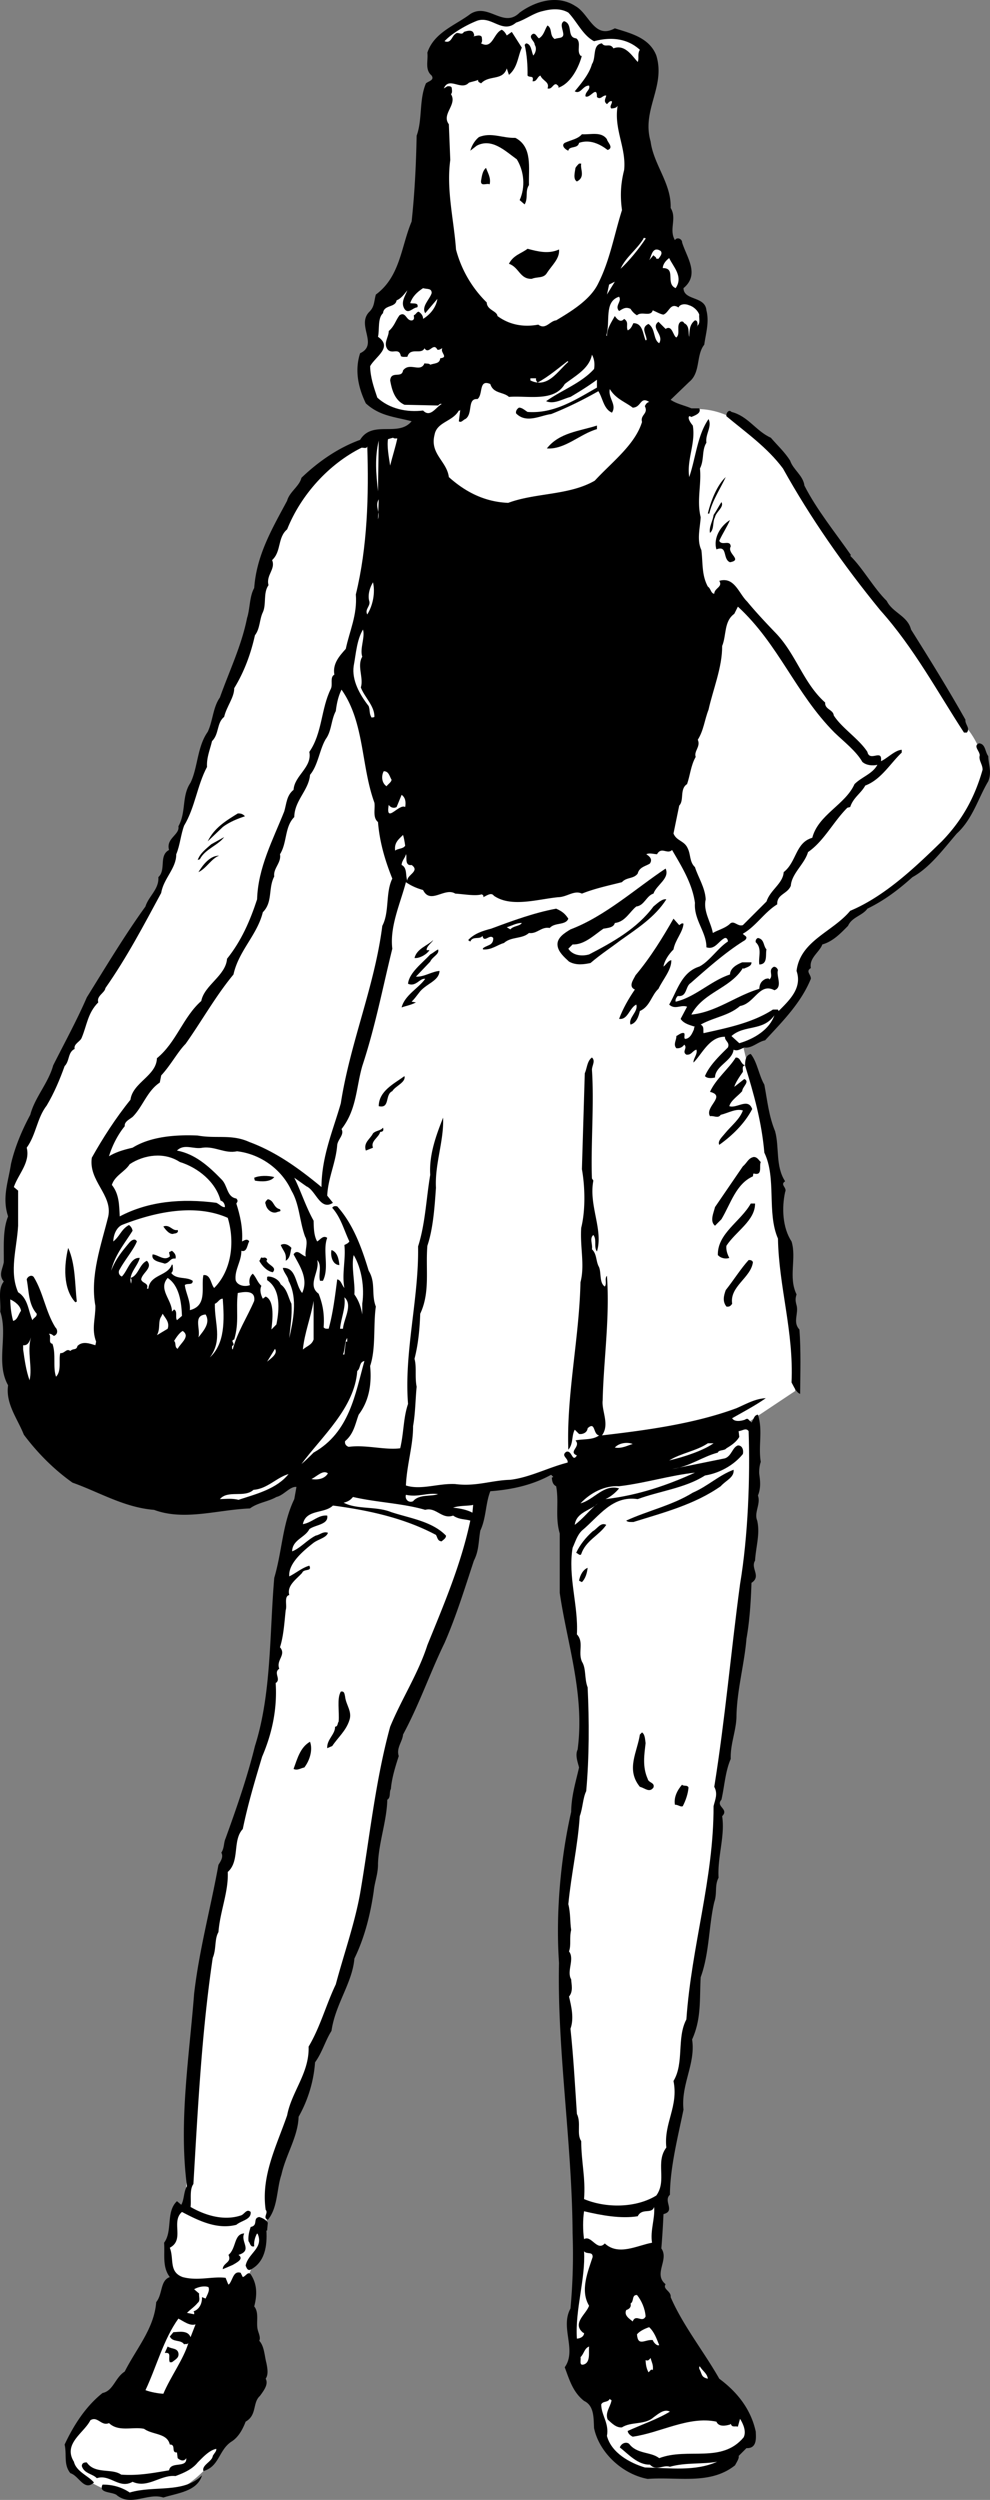 <svg xmlns="http://www.w3.org/2000/svg" width="138.371" height="349.291"><rect width="100%" height="100%" fill="#808080" stroke="none"/><path fill="#fff" d="M13.133 336.857s-5.024 4.977-3.301 7.5c1.777 2.477 5.5 3.7 5.5 3.7s6.027 1.027 8.5.3c2.527-.773 5-3.5 5-3.5l4-5.5.5-18-20.2 15.5m10.2-20.301 1.5 2.801 9.5-.3 1.8-4.7 1.5-5.5 5.7-20.3 1.5-5.2s4.527-10.023 5.5-15.8c1.027-5.723 4.3-23.5 4.3-23.5l4.7-10.7s3.277-8.273 5-14.3c1.777-5.973 3-11 3-11l3.8-.7 9.2-2.3 24.5-6.5 6.3-4.2-.8-15-3-18.8-3.5-14.5-8.7-33.7-41.8 3.2-18 49 6.8 43.5s-3.273 11.527-3.5 16.8c-.273 5.227-.523 12.977-2 18.2-1.523 5.277-6.273 19.527-7 23.8-.773 4.227-3.023 18.977-3 25.5-.023 6.477-.8 15.7-.8 15.7l-1.7 1.5-.3 3-.5 4"/><path fill="#fff" d="M95.633 57.357s3.476-1.023 7.5 1.5c3.976 2.477 7.199 7.2 7.199 7.2l5.8 9 8 10.8 4.2 5.2 6.5 10.3s3.027 3.227 2.5 6.7c-.473 3.527-4.723 10.527-11 15-6.223 4.527-12.7 9-12.7 9l-1.3 3.5-1.2 3.8-2.8 3.2-12.5 5.5-13.7-16.7 13.5-74"/><path d="M.531 179.056c-.773-.921-.172-1.722 0-2.699.028-2.125-.172-4.523.602-6.398-.875-2.625.023-4.824.398-7.301.528-2.324 1.528-4.727 2.703-6.898.625-2.426 2.524-4.426 3.2-6.903 1.625-3.222 3.324-6.324 4.699-9.5 2.625-4.222 5.324-8.722 8.199-12.699.426-1.426 1.926-2.426 1.8-4.102 1.126-1.023.024-3.023 1.5-3.796-.476-1.625 1.524-2.125 1.302-3.301 1.125-2.028.425-4.227 1.699-6.102 1.023-2.125.926-5.023 2.398-7.097.727-1.528.727-3.426 1.703-4.801 1.325-3.727 3.024-7.227 3.797-11.102.426-1.324.328-3.023 1-4.199.328-4.625 2.528-8.324 4.602-12.2.324-1.226 1.726-2.027 2-3.198 2.426-2.329 5.226-4.227 8.199-5.301 1.727-2.824 5.324-.324 7.2-2.602-2.376-.625-4.473-.722-6.4-2.5-1.073-2.222-1.573-4.625-.8-7 2.625-1.222-.574-3.926 1.3-5.8.727-.723.626-1.422.9-2.399 3.425-2.523 3.527-6.727 5-10.2.425-3.925.624-7.925.702-12 .825-2.226.325-5.027 1.297-7.3.328-.324 1.227-.426.801-1.102-.973-.824-.473-2.023-.598-3.199.922-2.824 3.922-3.824 6-5.398 2.524-1.625 4.625 2.074 6.899-.2 2.226-1.624 5.324-2.527 7.8-.902 1.926 1.074 2.626 4.676 5.5 3.102 2.126.676 4.825 1.273 5.801 3.8 1.325 4.376-2.078 7.575-.8 12 .425 3.274 2.925 5.876 2.8 9.297.922 1.477-.277 2.977.598 4.5.324-.523 1.027-.125 1 .301.625 2.074 2.527 4.477.2 6.403.027 1.773 3.027 1.074 3.202 3.097.422 1.676-.078 3.176-.3 4.801-1.176 1.477-.477 3.875-2.102 5.2l-2.598 2.5c.825.573 1.922.777 2.899 1.198h1.101c.325.676-.578.977-1.101 1.204-.074-.028-.176-.125-.301-.102-.273.273.227.977.5 1.3.426 2.473-.875 4.774-.5 7.2.926-2.727 1.125-5.824 2.7-8.102.527 1.079-.473 2.079-.298 3.301-.675 1.074-.277 2.375-.902 3.602.227 2.273-.473 4.472.102 6.8-.075 1.473-.575 3.172.097 4.598.227 1.875.028 3.477.903 5.102.425.273.425.972.898 1 .027-.824 1.227-.926.7-1.801 2.124-.625 2.726 1.773 3.902 2.898 1.125 1.375 2.625 2.977 3.898 4.301 2.926 2.977 3.926 7.074 7 9.801-.074.977 1.125.977 1.2 1.8 1.124 1.774 3.527 3.274 4.702 5.098.325 1.477 2.125-.523 1.899 1.301.926-.426 1.926-1.523 2.898-1.597v.398c-1.574 1.477-2.875 3.773-5.097 4.602-.575 1.074-1.676 1.671-2.102 3l-.398.097c-1.977 1.977-3.278 4.676-5.5 6.2-.477 1.675-2.278 2.976-2.403 4.703-.472 1.171-1.972 1.171-1.898 2.597-1.774 1.074-2.977 3.074-4.801 4.102.125.273.824.375.3.898-2.573 1.574-5.073 3.778-7.6 6-.774.477-.473 1.977-1.798 1.801-.175.176-.375.477-.3.8 2.722-.624 4.925-2.925 7.597-3.8.028-.926 1.028-1.426 1.703-1.7h1.297c.028.575-.672.677-1.097.9l-.102-.098c-1.773 2.875-5.574 3.375-7.2 6.5 3.427-.329 6.227-2.625 9.5-3.602.024-.727.325-1.125.9-1.398.226-.028.425-.125.5.097.624-.523-.173-1.222.5-1.699.226-.227.624.074.702.398-.277.778.723 2.375-.5 2.801-2.078-1.125-2.777 1.875-4.8 2.2-1.575 1.374-3.676 1.578-5.5 2.601.523.273.324.773.398 1.2 3.227-.723 6.824-1.427 9.7-3.302h.702c.024.079.098.204.098.204 1.527-1.528 3.324-3.227 2.5-5.602.527-4.227 5.027-5.426 7.5-8.398 4.824-2.028 9.027-6.028 12.8-9.704 2.927-3.023 4.626-6.222 5.7-10 .027-.722-.574-1.324-.398-2 .023-.625-.977-1.324-.102-1.699.926.074.824 1.176 1.3 1.801.024 1.176.524 2.176 0 3.5-1.374 2.273-2.175 5.273-4.398 7.3-1.875 2.177-3.777 4.774-6.203 6.098-1.972 1.778-3.972 3.278-6.297 4.403-.675.972-2.175 1.176-2.703 2.398-.972.977-2.074 2.176-3.597 2.602-.375 1.074-1.875 1.875-1.602 3.3-.773.473.027.876 0 1.5-1.375 3.376-3.973 5.973-6.398 8.598-.977.176-1.875 1.176-2.903 1-.472.176-.972.574-1.5.301-.172 1.574-2.574 2.273-2.597 3.898-.375.079-1.075.176-1.403-.199.625-1.523 2.125-2.926 3.203-4 .325-.722-.476-.926-.402-1.5-2.176-.023-3.176 2.375-4.398 3.602-.075-.528.625-1.227.398-1.801-.574.176-.676.773-1.398.7-.676-.427.222-.927-.301-1.4a1.132 1.132 0 0 1-1.102.5c-.472-.527.028-1.124 0-1.698.426-.227.727-.528 1.102-.403.125.278-.074.574.101.801.723-.023 1.024-.824 1.2-1.2.125-.226.023-.425.199-.5-.676-.226-1.574-.425-2-1.1l.898-1.7c-.875-.324-1.672.477-2.5-.3 1.125-1.927 1.727-4.524 4.203-5.302 1.422-.722 2.625-2.625 4-3.5.024-.222-.175-.722-.601-.398-.774.477-1.274 1.574-2.399 1.2.024-2.126-1.777-3.825-1.601-6.2-.375-2.727-1.875-5.125-3.2-7.398-.675.671-1.476-.528-2.1.597-.474-.023-1.075-.222-1.5 0 .425.278.925.676.5 1.301-.575.375-1.474.477-1.7 1.398-.574.778-1.574.477-2.2 1.204-1.874.472-3.777.875-5.6 1.597-1.075-.523-2.075.477-3.302.5-2.875.278-6.574 1.477-9-.199-.375-.523-.972-.023-1.5.2.125-.223-.074-.325-.199-.4-.875.274-2.473-.027-3.7-.1-1.476-.927-3.476 1.573-4.5-.5-.773-.223-1.573-.524-2.398-1.098-.777 2.972-2.277 6.171-1.902 9.296-1.375 5.579-2.375 10.875-4.2 16.403-.874 3.074-.773 6.074-2.898 8.8.422.774-.476 1.376-.601 2.2-.176 2.472-1.274 4.574-1.399 7.097l.797 1c-1.773 1.176-2.375-1.722-3.699-2.296l-1.7-1.204c.927 1.875 1.626 4.079 2.7 6 .027.977.027 2.079.5 2.903.426-.227.824-.926 1.402-.5-.675 1.773.325 4.176-.601 6h-.399c-.277-.926.325-2.125-.402-2.903.426 1.579-1.473 3.477.2 4.704.624 1.574.827 2.972.702 4.699.223.273.524.176.7.199.625-2.227.925-4.824 1.199-6.898.523.074.625.773 1 1.199-.375-2.028.226-4.028 0-6 .226-.125.523-.227.699-.5-.773-1.625-1.176-3.324-2.398-4.7.222-.328.523-.226.699-.203 2.226 2.477 3.426 5.778 4.398 9 1.028 1.676.328 3.278 1 5-.375 2.579.028 5.875-.797 8.301.223 2.375-.078 4.778-1.601 6.801-.477 1.273-.676 2.676-1.899 3.7-.078.374.125.675.5.8 2.422-.324 5.024.477 7.2.2.523-2.223.425-4.223 1.097-6.2-.574-7.227 1.528-14.727 1.403-22 1.023-3.227 1.125-6.625 1.699-10-.176-2.824.824-5.523 1.8-8 .126 3.273-1.175 6.477-1 9.8-.175 2.473-.374 5.677-1.199 8.098-.277 3.278.422 6.477-1 9.5-.078 2.176-.277 4.278-.8 6.301.324 1.176.023 2.477.3 3.903-.175 1.773-.175 3.671-.5 5.5.024 2.671-.875 5.375-1 8.296 2.125.676 4.524-.324 6.899-.199 2.926.375 5.023-.523 7.699-.597 2.727-.329 5.324-1.727 8-2.403.125-.625-.973-.926-.2-1.5.825-.324.825 1.574 1.5.5-1.273-.523.626-1.222-.198-2.097 1.023-.227 2.425-.028 3.3-.704-.875-.125-.476-2.023-1.601-1-.074.676-.774.875-1.2.801l-.601-.597c-.473.875-.176 1.972-.898 2.796-.278-7.625 1.523-15.523 1.699-23.398.625-2.426-.074-4.824.101-7.602.625-2.523.524-5.824.098-8.199l.402-13.398c.325-.727.325-1.727 1-2.2.524.473.024 1.075 0 1.7.325 4.773-.175 10.676 0 15.199l.2.3c-.676 3.473 1.425 6.876.5 9.9-.477-.626.023-1.626-.5-2.302-.575.477-.075 1.278-.2 2 .723.676.524 1.676 1 2.5.325.875.024 2.176.797 2.704.328-.426-.074-1.125.301-1.5.426 5.875-.473 11.773-.598 17.398-.175 1.477 1.024 3.375-.101 4.898 6.226-.722 12.926-1.625 18.8-3.796 1.426-.625 2.626-1.329 4.098-1.403-1.375.977-3.074 1.875-4.699 2.801.324.574 1.324.375 1.8.2a.43.43 0 0 1 .4-.099l.5.5c.327-.425.327-1.027.902-1.101.722 2.273.023 4.273.398 6.601-.176.473-.273 1.274-.2 1.797.126.875.227 1.875-.198 2.903.425 1.175-.575 2.375-.102 3.5.426 1.875-.176 3.574-.3 5.597-.673 1.078.925 2.176-.5 3.102-.075 2.574-.274 5.476-.7 7.8-.273 3.473-1.375 7.376-1.398 11-.075 1.973-.875 3.774-.801 5.801-.774 1.774-.875 3.875-1.301 5.7-.875.972 1.125 1.273.102 2.3.425 2.774-.676 5.672-.5 8.598-.575 1.074-.176 2.176-.602 3.402-.773 3.274-.676 7.172-1.898 10.5-.176 3.075.125 5.774-1.2 8.7.524 3.375-1.578 6.273-1.203 9.8-.773 3.774-1.875 8.075-1.898 11.899-.977.875.824 2.273-.899 2.7a122.902 122.902 0 0 1-.3 4.8c1.125 1.574-1.176 3.574.597 5-.472.676.828.976.703 1.8 1.723 3.973 4.625 7.575 6.797 11.4 2.528 1.874 4.426 4.276 5.102 7.401.023.774.226 2.375-1.301 2.297l-1.098 1.102c.125.273-.277.875-.5 1.3-3.476 2.774-7.976 1.575-12.203 1.9-3.472-.626-6.773-3.626-7.5-7.099-.074-1.425.028-3.125-1.398-3.8-1.574-1.227-2.074-3.028-2.7-4.7 1.723-2.425-.675-5.527.801-8.203a82.09 82.09 0 0 0 .297-10.5c-.074-12.722-2.172-25.625-1.898-37.797-.477-6.925.226-14.625 1.699-21.101.027-2.227.625-4.125 1.102-6.2-.176-.726-.575-1.726-.2-2.5 1.024-7.726-1.476-14.824-2.5-21.902v-8.297c-.675-2.328-.078-4.328-.5-6.601-.476-.227-.578-.727-.601-1.2l.199-.1-.3-.302c-2.673 1.477-5.575 2.079-8.5 2.301-.673 1.676-.575 3.778-1.4 5.5-.273 1.574-.175 2.778-.898 4.2-1.277 3.874-2.476 7.777-4.101 11.5-2.074 4.277-3.477 8.476-5.801 12.8-.074.977-.973 1.875-.598 3-.476 1.477-.976 3.074-1.101 4.602-.274.472.023 1.176-.5 1.5-.074 2.972-1.176 5.875-1.301 8.898.027 1.477-.473 2.574-.598 3.903-.476 3.273-1.277 6.472-2.703 9.398-.273 3.375-2.672 6.375-3.199 10.102-.875 1.375-1.273 2.972-2.3 4.398-.173 2.574-.973 5.273-2.298 7.602-.078 2.773-1.777 5.273-2.402 8.097-.676 1.977-.473 4.574-1.898 6.301-.778-.324.125-.926-.301-1.398-.676-4.727 1.523-8.926 3-13.204.625-3.324 3.125-5.921 3-9.597 1.625-2.727 2.426-5.824 3.8-8.7 1.126-4.226 2.626-8.425 3.399-12.703 1.324-7.722 2.125-15.722 4.2-23.296 1.624-3.926 3.925-7.426 5.202-11.403 2.325-5.722 4.723-11.324 6-17.398-.777-.227-1.578-.125-2.402-.7-1.574.575-2.375-1.226-3.898-.8-3.176-.926-6.778-1.028-10.102-1.801-.375.477-.773.676-1.3.8 1.827.973 4.527.473 6.6 1.302 2.626.875 5.727 1.273 7.7 3.296.027.375-.375.579-.598.801-.578-.023-.578-.523-.8-.898-4.375-2.324-9.278-3.426-14.403-4.102-1.172 1.176-3.773.477-4.199 2.602 1.324-.227 2.125-1.324 3.402-1.2.223 1.274-1.675 1.274-2.5 1.899-.578 1.176-2.375 1.477-2.402 3.102 1.125-.426 2.125-1.625 3.3-2.204.626-.125 1.024-.625 1.7-.398-.176.676-1.273.875-2 1.398-1.375 1.079-3.574 2.875-3.398 4.704 1.023-.528 1.824-1.227 2.8-1.5.422.875-.777.375-1 1-.777.875-2.175 1.773-1.8 3.097-.778.176-.278 1.477-.5 2.102-.176 1.574-.278 3.574-.801 5.199.926 1.074-.574 1.773-.102 3-.875.574.328 1.477-.5 2 .227 3.574-.472 6.977-1.898 10.3-.977 3.274-1.977 6.575-2.7 10.098-1.476 1.579-.374 4.477-2.101 6 .125 2.778-1.074 5.477-1.3 8.403-.575.972-.274 2.375-.798 3.597-1.578 10.676-2.078 21.176-2.703 31.602-.574.773-.273 2.273-.398 3.2 2.023 1.175 4.625 1.976 7 1.198.523-.125.824-1.023 1.398-.5.125 1.079-1.273 1.176-2 1.801-2.672.676-5.172-.523-7.597-1.8-1.575 1.374.425 3.874-1.7 5 .625 1.578-.175 3.374 1.797 4.101 2.125.574 4.125-.125 6 .102l.403 1c.625-.625.625-2.028 1.699-1.704l.3.602c.426-.125.723-.824 1.098-.398.926 1.375.926 2.875.5 4.5.727.875.227 2.273.5 3.296.125.477.426 1.079.203 1.5.723.778.723 2.079 1 3.102.125.676.325 1.574-.101 2.2.426.777-.274 1.675-.801 2.402-1.074.972-.375 2.671-2 3.597-.375.977-.973 2.176-2 2.801-1.773 1.176-1.676 3.477-3.898 4.102-.278-.829 1.222-1.329 1.3-2.102.223-.426.524-.625.5-1-.976.176-1.875 1.176-2.601 1.898-.774.977-1.977 1.477-3.102 1.903-2.074-.227-3.875 1.773-6 .8-1.875 1.075-3.172-1.124-5-.5-.574-.624-1.773-.624-2.097-1.703.023-.421.324-.523.699-.5 1.125 1.676 3.523.778 4.8 1.704 2.426.171 4.426-.227 6.7-.602.226-1.324 2.523-.227 2.398-1.7-.273.473-.773.376-1.199 0l-.098-.8c-.875.074-.078-1.125-1-1.102-.375-1.625-2.375-1.324-3.601-2.199-1.574-.324-3.574.477-4.899-.8-1.078.476-1.578-1.024-2.601-.399-.875 1.773-3.875 3.273-2.301 5.8.324 1.376 2.027 1.973 2.8 2.9-1.374 1.277-2.073-.927-3.3-1.302-.973-1.222-.473-2.523-.8-4 1.226-2.625 2.925-5.324 5.3-7.199 1.527-.324 1.727-2.125 3.102-3 1.625-3.222 4.125-6.023 4.398-9.699.926-1.125.527-3.023 1.902-3.5-1.078-1.426-.675-3.125-.8-4.8 1.222-1.626.222-4.325 1.8-5.802l.598.5c.426-.722.324-1.824.8-2.597-1.175-8.926.325-18.125 1-26.903.727-6.222 2.325-12.023 3.4-18 .327-.523.726-1.125.402-1.699.425-.625.324-1.426.597-2 1.528-4.222 3.028-8.523 4.102-12.898 2.324-7.324 2.023-15.625 2.699-23.5 1.125-3.824 1.125-7.528 2.8-11l.302-1.7c-.875-.124-1.778 1.172-2.801 1.399-1.176.676-2.574.773-3.7 1.602-4.476.171-9.175 1.773-13.402.199-4.172-.324-7.773-2.528-11.398-3.801-2.574-1.824-4.875-4.125-6.801-6.7-.875-2.226-2.574-4.323-2.2-6.902-1.773-3.125.024-7.023-1.1-10.296.124-1.426-.376-3.125.5-4.204"/><path fill="#fff" d="M1.434 181.556c.625.278 1.425.875 1.5 1.602-.375.477-.477 1.273-1.102 1.398-.273-1.023-.375-1.921-.398-3m1.097-15.199-.597-.5c.625-1.824 2.324-3.426 1.8-5.5 1.325-1.824 1.422-4.125 2.797-5.898 1.028-1.727 1.828-3.625 2.5-5.5.727-.727.426-1.926 1.403-2.403-.176-.722.824-1.023 1-1.597.722-1.727.824-3.426 2.3-4.903-.277-.921.922-1.324 1-2 3.024-4.324 5.325-8.722 7.797-13.296.328-2.028 2.125-3.426 2.102-5.403.523-1.222.625-2.722 1.101-4 1.524-2.523 1.825-5.625 3.2-8.199-.075-1.324.425-2.426.699-3.602 1.023-1.023.625-2.523 1.699-3.398.324-1.426 1.426-2.727 1.402-4 1.422-2.324 2.325-4.824 2.899-7.398.726-.926.625-2.227 1.101-3.204.524-1.125.024-2.722.797-3.796-.375-1.426 1.028-2.227.5-3.5 1.328-1.227.727-3.125 2.102-4.301 1.926-4.824 5.824-9.125 10.398-11.403.328-.023.727.176.801-.199.227 6.778.027 14.074-1.598 20.7.223 2.874-.875 5.078-1.402 7.601-.875.977-1.875 2.074-1.598 3.602-.675.375-.175 1.375-.5 2-1.375 2.773-1.175 6.171-3 8.796.422 2.176-2.078 3.278-2.203 5.301-.972.778-.972 1.875-1.297 3-1.578 3.977-3.675 7.875-3.8 12.301-.977 2.977-2.176 5.773-4.2 8.3-.175 2.376-3.175 3.677-3.601 5.9-2.574 2.277-3.477 5.777-6.2 8-.074 2.476-3.374 3.374-3.699 5.8-2.078 2.574-3.875 5.375-5.402 8.102-.473 3.273 2.926 5.171 2.3 8.199-.976 3.972-2.573 8.273-1.8 12.5.027 1.773-.574 3.176.102 5l-.102.5c-.773-.227-1.773-.625-2.5.097-.176.676-.574.278-1 .704-.574-.426-.773.375-1.398.296-.278.875.222 2.477-.602 3.301-.473-1.324.027-3.125-.5-4.597-.676-.125-.074-1.028-.5-1.403.324-.023.527.176.7.301.624-.227.527-.926.202-1.2-1.375-2.226-1.675-4.823-3-7-.277-.425-.875-.124-1 .302.325 1.671.223 3.472 1.399 4.796.023.477-.375.477-.602.903-.574-1.227-.574-3.028-2-3.903-1.273-2.921-.172-6.125 0-9.296v-4.903m.703 21.602c.723.074.922-.625 1.098-1.102-.574 1.977.227 4.176-.2 6-.476-1.324-.675-2.722-.898-4.3v-.598"/><path d="M9.531 174.357c1.028 2.278.926 5.074 1.203 7.5l-.203.102c-1.773-1.926-1.574-5.227-1-7.602m4.801 172.801c1.426-.023 2.727.375 3.8 1.102 3.427-1.028 7.524.171 10.102-2.403-.675 2.278-3.476 2.477-5.402 3.102-2.176-.727-4.574 1.375-6.598-.403-.777-.421-2.476-.222-1.902-1.398"/><path fill="#fff" d="M17.434 157.357c-.075-.625.625-.926 1.097-1.3 1.426-1.422 2.028-3.626 3.801-4.797l.2-1c1.327-1.426 2.327-3.329 3.402-4.403 2.222-3.125 4.222-6.722 6.699-9.699.726-3.324 3.324-5.523 4.101-8.7 1.422-1.425.723-3.323 1.598-5-.176-1.124 1.027-1.925.8-3.1 1.024-1.626.626-3.825 2-5.2.024-2.324 2.024-3.727 2.2-5.898 1.125-1.329 1.324-3.528 2.2-5 .827-1.125.726-2.625 1.402-3.903.125-1.023.324-2.023.8-3 3.223 4.574 2.723 10.676 4.598 15.801.125.875-.273 2.074.5 2.7.227 2.874 1.027 5.476 2 7.902-.973 1.972-.375 4.671-1.398 6.597-1.075 8.477-4.477 16.278-5.801 24.801-1.074 3.773-2.676 7.375-2.7 11.7-3.175-2.626-6.374-4.927-10.101-6.302-2.473-1.125-4.574-.421-7.2-.898-2.874-.125-6.476.074-9.1 1.7-1.173.277-2.274.573-3.298 1.198.422-1.421 1.223-3.023 2.2-4.199m1.097 14.602c-.074-.324-.172-.528-.5-.801-1.074.574-1.273 1.574-2.199 2.3.027-.925.426-1.925 1.2-2.3 4.624-1.824 10.226-3.023 14.8-1 1.027 3.375.527 7.375-1.898 9.8-.477-.527-.477-1.925-1.5-1.8-.375 1.676.625 4.273-1.903 4.898.125-1.222-.574-2.421-.699-3.5.324-.324 1.125.079 1.102-.597-.875-.625-2.278-.125-3-1.102.324-.222.222-.722.199-1.097l-.102-.102c-.574 1.676-3.074 1.375-3.297 3.398h-.203c.328-.824-.672-.722-.797-1.296.125-.926 1.723-1.625.797-2.602-1.074.477-1.172 2.074-2.297 2.398.223.176.125.477.098.801-.473-1.324.926-2.426 1.2-3.597-1.274-.125-1.673 1.773-2.5 2.597a.65.65 0 0 1-.298-1c.723-1.324 1.922-2.722 2.399-3.898-.274-.528-.774-.125-1 .097-1.074 1.278-1.977 2.375-2.602 4 .528-2.222 1.828-3.722 3-5.597"/><path fill="#fff" d="M18.133 162.658c2.023-1.324 4.824-1.727 7-.3 2.523.777 5.023 2.777 5.699 5.402.426.074.625.574.602.898-.375.074-.778-.426-1.2-.602-4.875-.625-9.476-.222-13.5 1.903-.078-1.625-.078-3.125-1.101-4.403.426-1.324 1.824-1.824 2.5-2.898m6.801 161.301c.722.375 1.625 1.074 2.398.8l-.7 1.797c-.374-1.023-1.675-.722-2.398-.699l-.5.602c.422.875 1.524.375 2 1.097.223-.125.422.079.598-.199-.676 2.278-2.473 4.676-3.5 7.102-.676-.028-1.773-.227-2.5-.5 1.527-3.227 2.527-7.125 4.602-10"/><path d="M21.332 175.26c.824.074 1.625.972 2.402.296.024-.125-.078-.324-.101-.597l.398-.2c.328.274.625.575.5 1.098-.773-.125-.773.574-1.5.7-.574-.223-1.972-.325-1.699-1.297"/><path fill="#fff" d="m22.531 183.959.203-.403c.325.579 1.024 1.176.7 2.102l-1.5.898c.523-.921.125-1.921.597-2.597m.903-5.403c1.625 1.079 1.925 3.375 2 5.301l-.7.602c-.277-.426.125-1.227-.402-1.5l-.3.3c.027-1.624-1.973-3.124-.598-4.703"/><path d="M22.832 171.357c.926-.324 1.227.676 2 .5.125.278-.074.477-.5.5-.574.278-1.273-.625-1.5-1m.602 156.5c.523.375 1.324.176 1.5.903.125.671-.375.875-.903 1.296h-.297c-.277-.625.325-1.421-.703-1.296l.403-.903"/><path fill="#fff" d="M25.531 185.959c1.125.773-.273 1.676-.699 2.5-.473-.227-.176-.824-.5-1.102.324-.523.727-1.125 1.2-1.398m2.8-25.602c1.727-.222 3.125.875 4.8.5 3.227.375 6.227 2.477 7.602 5.5 1.125 1.875 1.125 4.278 1.899 6.403.523.875-.074 1.972.101 2.796-.578-.125-1.175-1.125-1.703-.296.828 1.574 2.125 3.375 1.203 5.398-.976-1.125-.777-3.625-2.703-3.5.125.676.727 1.176.801 1.8 1.324 2.473.625 5.575.102 8 .125-1.527.425-3.124.3-4.8-.476-.926-.578-2.023-1.5-2.7-.277-.726-1.175-1.124-1.8-1.1-.176.073-.075.277-.102.5 1.926 1.277 1.727 4.073 1.3 6.198l-.698.704c.125-1.125.523-4.028-.801-4.602l-.399.3c-.277-.527-.476-1.226-.203-1.8-.574-.523-.672-1.125-1.199-1.7-.473.376-.574 1.075-.398 1.598-.676.278-1.778.079-2-.699-.176-1.426.824-2.625.8-4.097.825.273.825-.926 1.098-1.301-.273-.528-.875-.028-1 0 .125-1.926-.273-3.625-.8-5.301.226-.324.226-.426 0-.7-1.376-.226-1.173-1.823-2.098-2.698-1.778-1.829-3.676-3.528-6.2-4 1.024-1.028 2.325-.125 3.598-.403m-.699 161.403c.426-.329.125-.926.199-1.301l-.7-.602c.524-.324 1.427-.523 2-.3.227.476-.175 1.078-.398 1.601l-.5-.2c.024.774-.277 1.677-1.203 2 .125.075.125.177.102.4l-1-.2c.523-.523 1.023-.824 1.5-1.398m1.101-138.102c.723 1.176-.277 2.273-1 3.2.325-1.223-.777-3.024 1-3.2"/><path d="m29.531 117.959 1.801-1c-.875 1.176-2.676 1.676-3.398 3.097l-.301.102c.324-.926 1.125-1.523 1.898-2.2m1.102 1.598c-1.074.375-1.774 1.778-2.899 2.301.625-1.023 1.625-2.324 2.899-2.3m2.601-5.899c.422-.023.723.074 1 .398-.875.278-2.175.778-3.101 1.5l-2.102 2c.926-1.921 2.625-2.921 4.203-3.898"/><path fill="#fff" d="M30.031 182.158c.426-.125.625-.727 1.102-.7.226 2.973.324 6.274-1.801 8.2 1.824-2.426.625-4.824.7-7.5m5.402 26c1.925-.125 3.222-1.727 4.898-2.2-1.676 2.075-4.473 2.774-7 3.598-.875-.222-1.676-.125-2.598-.097 1.125-1.325 3.422-.125 4.7-1.301"/><path d="M31.934 315.056c1.125-.921.722-2.921 2.199-3-.574 1.176 1.226 2.375-.801 3 .824.579-.273 1.079-.8 1.403l-1.4.597c.024-.921 1.325-.921.802-2"/><path fill="#fff" d="M32.734 187.158c.723-2.426.223-4.125.5-6.5.723-.125 2.524-.523 2.297 1.102-.972 2.273-2.375 4.375-3 6.796-.172-.125-.074-.324-.097-.5.625-.222-.375-.722.3-.898"/><path d="m36.031 312.158-.097-.102c-.278.477-.477 1.176-.403 1.801-.574.176-.574-.523-.797-.699-.078-.824.125-1.426.297-2 1.125-.227.227-1.227 1.203-1.398.524.171.922.375 1.2.796l-.102 1.102h-.098c.125 2.074-.175 4.477-2.3 5.5-.375.074-.477-.324-.602-.602.324-1.722 2.527-2.421 1.7-4.398m2.3-147.699c-.473.676-1.773.676-2.7.5-.073-.125-.073-.324-.1-.403.726-.324 1.925-.324 2.8-.097m-1.598 11.301c.223-.125.524-.028.598.199.027.074-.098.199-.098.199.325.676 1.524.875.899 1.602-.774-.125-1.477-.829-1.899-1.602.223-.125.125-.625.5-.398m.7-8.204c.925.176.722 1.176 1.699 1.403.226.375-.176.273-.399.398-.675.278-1.476-.324-1.601-1.097-.176-.329.125-.528.3-.704"/><path fill="#fff" d="M38.434 188.459c.425.676-.477 1.273-1.102 1.8l1.102-1.8"/><path d="M39.234 173.959c.524-.324 1.125-.028 1.5.398-.175.477-.078 1.375-.8 1.801.125-1.125-.278-1.227-.7-2.2m4.098 69.399c.426 1.176-.074 2.676-.8 3.602-.473.074-.973.472-1.5.199.527-1.426.925-3.023 2.3-3.8"/><path fill="#fff" d="M49.934 191.556c.523-.421.222-1.222 1-1.398-1.278 4.574-2.075 9.977-7.102 12.8-.473.473-1.176 1.177-1.7 1.598 2.825-3.824 7.427-7.824 7.802-13m-6.102-9.796v5.398c-.273.773-.875.875-1.5 1.398.227-2.324 1.125-4.523 1.5-6.796m2 24.097c-.375.676-1.273.977-2.3.801.827-.426 1.624-1.324 2.3-.8"/><path d="M46.832 241.26c.426-.028.324-.528.5-.704.125-1.421-.273-3.222.3-4.199.524-.125.524.375.602.7.125 1.175 1.024 2.078.598 3.3-.473 1.477-1.574 2.375-2.398 3.602l-.7.3c-.078-1.226 1.125-1.925 1.098-3m-.5-66.601c.824.273 1.027 1.273 1.102 2.102-.977-.028-1.278-1.329-1.102-2.102"/><path fill="#fff" d="M48.133 181.26c1.226 1.074-.074 2.972-.2 4.398h-.402c.125-1.523.828-2.926.602-4.398m.398 5.699v.5h-.199l-.2 1.8h-.198c.324-.726.222-1.925.597-2.3m.903-11.602c1.125 1.875 1.523 4.574 1.199 6.801v1.5c-.176-1.023-.477-1.926-1.102-2.8.125-1.626-.472-3.927-.097-5.5m1.3-87.399c.325 1.074-.476 2.676-.101 3.8-.774 1.274.226 2.973-.2 4.297.524 1.375 1.926 2.579 1.899 4.102-.074.074-.176.074-.398.102-.375-.625-.176-.926-.403-1.602-1.273-1.625-2.375-3.625-2.097-5.602.324-1.722.425-3.625 1.3-5.097"/><path d="M52.133 158.357c.426-.426 1.023-.324 1.398-.8.125.374.028.578-.398.601-.176.773-1.375 1.273-1 2.2l-1 .402c-.375-1.125.625-1.625 1-2.403"/><path fill="#fff" d="M52.133 81.357c.324 1.375.023 3.176-.801 4.5-.375-.722.426-1.125.3-1.8-.273-.825.024-1.922.5-2.7m.7-34.301c.227-.921-.074-2.625.7-3.296.124-1.227 1.726-.727 1.902-1.801.625-.227 1.125-.926 1.5-1.403-.278.778-.977 1.676-.403 2.602.528.773 1.125-.125 1.703-.2.223-.027.125-.323.098-.402-.176-.222-.574-.125-1-.199.324-.926.926-1.523 1.8-2.097.524.171 1.227-.028 1.2.699-.273.875-1.473 1.875-.898 2.8l1.699-2c-.176 1.172-.977 2.172-2 2.797.023-.324-.176-.722-.602-1-.273-.023-.375.375-.699.5.027.278.125.579-.2.704-.874.171-.874-1.329-1.8-.704-.574.778-.676 1.477-1.5 2.204.027.773-.773 1.671-.2 2.5.626.875 1.626-.329 1.9 1 .226.171.624.074.902.097.425-1.426 1.925-.222 2.398-1.199.625.977 1.227-.926 1.8.2.325.073.427-.126.7-.2-.375.574.926 1.273-.3 1.398-.075.778-.774.676-1.4.903-.175-.227-.573-.125-.8-.2-.574 1.376-2.074-.226-3 1-.176 1.172-1.676-.027-1.8 1.399.226 1.273.624 2.773 2 3.398l4.702.102c.125-.125.325-.324.5-.2-.777.376-1.578 1.973-2.601.9-2.274.277-4.676-.223-6.399-1.802-.476-1.421-.976-2.824-1-4.398.723-1.324 3.223-2.625 1.098-4.102m.102 14.5-.102 7.102c-.273-2.523-.473-4.625.102-7.102m-.102 11c.324-1.023-.473-1.824.102-2.796l-.102 2.796"/><path d="M56.531 150.357c.227.875-1.273 1.375-1.699 2.102-1.074.472-.273 2.472-1.898 2.097.023-2.125 2.125-3.125 3.597-4.199"/><path fill="#fff" d="M53.633 107.76c.726-.028.824.773 1.101 1.199-.078.375-.476.574-.703.898-.672-.426-.773-1.426-.398-2.097m1.301-46.602c.222.176.425.074.597.102-.273 1.273-.672 2.472-1 3.796-.172-1.125-.472-2.722-.297-3.699l.7-.199m-.602 51.301c.324.472.824.472 1.102.3l.699-1.703c.523.375.625.977.5 1.704-.875-.528-2.774 2.472-2.301-.301m2 4.199c.125.375.227.977.3 1.5-.273.477-1.073.375-1.398.7-.175-1.126.524-1.626 1.098-2.2"/><path d="M59.434 136.76c-.778-.125-1.278 1.171-2.403.699.125-1.528 2.028-2.926 3.102-4.102.426-.222.726-.523 1.101-.699.223.676-.777.977-1.101 1.7l-2 2.1c1.125.075 2.226-.726 3.3-.8-.074 1.477-1.976 1.773-2.902 3.102-.375.472-.574.773-1 1.199l.602.097c-.676.375-1.375.477-2 .704.426-1.727 2.426-2.727 3.3-4"/><path fill="#fff" d="M56.734 119.357c.223.176-.277 1.676.797 1.5 1.227.875-.672 1.375-.597 2.2-.278-.626.023-1.825-.801-2.2.023-.625.523-1.023.601-1.5m0 89.5c1.723.375 2.922-.324 4.5-.098-.976.375-2.675-.027-3.5 1-.675.274-1.175-.328-1-.902"/><path d="M60.531 131.357c-.074.278-.972.875-.898 1.403h.398c-.375.574-1.375 1.171-2.097 1.097.324-1.324 1.824-1.722 2.597-2.5"/><path fill="#fff" d="M64.133 57.357c.125.074.125-.023.199-.097l-.2 1.597c.325.278.626-.222.9-.3 1.124-.723.226-2.922 1.702-2.797.825-.625.125-2.829 1.797-2.102.426 1.375 1.828 1.074 2.602 1.8 2.523-.226 6.324.774 7.8-1.8 1.426-1.125 3.426-2.125 3.801-4.102.325.579.422 1.278.297 2-1.773 1.977-4.574 2.977-6.699 4.5 1.125.477 2.324-.324 3.402-.597 1.223-.727 2.524-1.528 3.7-2.403v1.102c-2.977 1.676-5.977 3.676-9.7 3.398-.375-.222-.777-.625-1.203-.597-.273.176-.472.472-.398.8 1.426 1.473 3.426.274 4.898.098 2.328-.926 4.528-2.023 6.602-3.199.625.977.726 2.477 1.898 3 .727-1.125-.574-2.023-.297-3.3.825 1.374 2.125 1.777 3.2 2.6 1.222-.027 1.023-1.624 2.3-.8-.277.074-.476.273-.601.602.523 1.074-.676 1.171-.399 2.199-.976 3.176-4.175 5.574-6.601 8.199-3.574 2.074-8.274 1.676-12.102 3.102-3.172-.125-5.875-1.426-8.297-3.602-.277-2.227-2.675-3.227-2-5.898.325-1.829 2.524-1.829 3.399-3.403m1.398-45.801c.328-.125.926-.222 1.301-.398-.074.375.324.375.402.5 1.125-1.227 3.024-.324 3.598-2.102l.3.903C72.36 9.43 72.36 7.93 72.935 6.658l-1.403-2.2-.699.5c-.176-.323-.375-.624-.7-.8-1.175.477-1.273 2.773-2.898 1.898.223-.222.125-.625.098-.898-.273-.426-.973-.023-1.2-.102.227-.023.126-.222.102-.296-.175-.727-.976-.426-1.402-.301-.273.574-.875-.125-1.2.3-.476.274-.573 1.376-1.5 1 .825-.925 2.727-2.124 4.4-2.8 2.124-.926 3.624 1.875 5.6.199 1.325-.426 2.427-1.324 3.7-1.602 1.227-.324 2.527-.421 3.602.204 1.222 1.273 2.023 3.171 3.597 4 2.328-.625 4.625-.426 6.403 1.199-.375.574-.075 1.176-.301 1.699-.774-.824-1.774-2.523-3.399-1.898-.476-.829-1.175-.028-1.601-.704-1.375.176-.774 1.977-1.399 2.903-.375 1.375-1.476 2.676-2.402 3.8.824.473 1.125-.828 2-.8.227.574-.574.875-.5 1.5.625.375 1.625-1.625 1.602.097.523.477.824-.324 1.3-.199-.078.375-.375.778 0 1.102l.098.097c.227-.222.426-.523.7-.398.027.375-.376.676-.098 1 .222-.023.722-.023.898-.398-.574 3.273 1.227 5.875.902 9-.476 1.875-.578 3.574-.3 5.597-1.075 3.375-1.676 6.977-3.301 10.2-1.074 2.277-3.676 3.874-5.899 5.203-.875.074-1.476 1.375-2.5.597-1.976.375-3.976.074-5.703-1.199-.074-.727-1.472-.824-1.5-1.898a16.09 16.09 0 0 1-4.297-7.403c-.277-4.023-1.375-8.324-.8-12.5l-.2-5c-1.078-1.426 1.223-2.722.297-4.199.227-.227.125-.625.102-.898-.074-.227-.375-.227-.602-.204l-.5.301c.727-1.722 2.426.375 3.5-.8m.601 198.703-.102 1.097c-.773-.426-1.875-.625-2.699-.699.824-.324 2.227-.227 2.8-.398"/><path d="M68.633 129.76c3.023-1.125 6.023-2.227 9.101-2.801.825.375 1.223.676 1.7 1.398-.375.977-1.875.477-2.602 1.301-1.176-.227-1.773.875-2.898.7-.977.874-2.477.476-3.5 1.402-.977.273-1.676.972-2.903.898-.273-.227.727-.523 1-.7.328-.226.426-.527.403-.902-.477-.625-1.278.778-1.5-.296-.375.574-1.375-.028-1.7.796l-.3-.199c.824-.926 2.125-1.324 3.199-1.597M66.934 19.158c1.722-.727 3.324.176 5.097.102 2.426 1.273 1.828 4.171 1.903 6.597-.575.875-.075 1.778-.602 2.7-.176-.126-.375-.325-.7-.598.825-1.824.626-4.028-.398-5.7-1.578-1.124-3.476-3.027-5.601-1.902l-.899.7c.223-.825.723-1.524 1.2-1.899m1 4.301c.222.676.722 1.375.5 2.3-.375-.226-1.278.376-1.2-.5.125-.726.223-1.425.7-1.8"/><path fill="#fff" d="M72.934 128.959c-.278.472-1.176.375-1.602.898l-.5-.3c.727-.223 1.426-.626 2.102-.598"/><path d="M73.734 34.76c1.422.375 2.922.773 4.399.097.125 1.278-.977 2.176-1.7 3.301-.476.773-1.374.477-2.101.8-1.676.075-1.773-1.624-3.2-2.1.626-1.223 1.727-1.427 2.602-2.098m-.203-28.704c.727.079.727 1.079 1 1.704.328-.329.528-1.028.203-1.5.024-.528-.976-1.028-.3-1.5.425-.227.625.472.898.597.727-.426.824-1.324 1.2-1.8.726.476.226 1.374 1 1.902.425-.227 1.124-.028 1.202-.602.024-.625-.578-1.523.098-1.898 1.324.375.324 2.273 1.7 2.398.827.574-.075 1.875.702 2.5l.098-.097c-.375 1.472-1.473 3.875-3.3 4.5.124-.227-.075-.329-.298-.5-.476-.028-.578.773-1.203.597.328-.926-.672-1.023-1-1.8-.472.175-.472.874-1.097.8.222-.926-.375-.426-.7-.8.024-1.325-.078-2.922-.402-4.297l.2-.204"/><path fill="#fff" d="M74.934 52.857c-.075.176.023.375.199.602 1.523-.824 2.926-2.028 4.199-3l.102.097c-1.477 1.278-2.875 3.778-5.301 2.602v-.3h.8"/><path d="M83.434 59.459v.5c-2.375.676-4.477 2.875-7 2.699 1.722-2.227 4.625-2.426 7-3.2m-3.7 70.399c4.825-1.824 9.125-5.722 13.297-8.5.625 1.375-1.273 2.278-1.699 3.5-.973.278-1.273 1.676-2.398 1.801-.875.676-1.575 2.176-3 2.3-.176.677-.977.677-1.602.802-1.273.875-2.676 2.273-4.3 2.199l-.598.597c.625.977 1.925 1.079 2.898.801 3.324-1.722 6.727-3.625 9-6.699.527-.426 1.227-1.125 1.8-1-1.573 2.477-4.073 4.074-6.5 5.8-1.273.973-2.675 1.876-4.1 3.098-.876.176-1.973.375-3-.199-.673-.625-1.473-1.324-1.598-2.199-.176-1.125 1.023-1.824 1.8-2.3M81.332 18.76c1.227.074 2.727-.426 3.5.699.027.375 1.027 1.176.102 1.5-1.075-.824-2.477-1.528-4-1-.176.875-1.375.375-1.5 1.097-.375-.125-1.075-.722-.5-1.097.925-.426 1.824-.528 2.398-1.2"/><path fill="#fff" d="M79.531 272.658c.328-.926.028-1.926.301-3-.176-1.125-.074-2.324-.398-3.602.425-4.324 1.324-8.125 1.597-12.296.426-1.125.426-2.528.903-3.5.425-4.727.425-9.829.199-14.5-.477-1.227-.176-2.625-.801-3.602-.574-1.324.324-2.727-.7-3.8.227-4.024-1.273-8.024-.6-12.098.425-.926.624-1.727 1.3-2.403 2.426-2.023 4.227-4.926 7.8-4.398 3.024-1.125 6.626-1.528 9.4-3.301 2.027-.324 4.027-1.426 5.3-3 .125-.523-.074-1.227-.7-1.2-.773.274-.874 1.473-1.8 1.802l-7.398 1.5c2.425-.329 4.222-1.727 6.398-2.301.125-.426.926-.227 1.2-.602.726-.426 1.425-.926 1.8-1.597l-.098-.801c.524-.028 1.024-.528 1.399 0 .226 6.472-.074 14.676-1.2 21.398-1.277 9.477-2.074 18.778-3.601 28.301.527.977.125 1.773-.098 2.7.024 10.175-3.078 19.476-3.8 29.8-1.375 2.574-.278 6.074-1.801 8.602.726 3.574-1.375 5.875-1 9.296-1.574 2.079.125 4.579-1.399 6.704-2.875 1.773-7.078 1.773-10.101.5.226-3.028-.375-5.028-.399-8.102-.675-1.023.024-2.523-.601-3.8-.274-4.126-.477-7.927-.899-11.9.524-1.425.125-3.124-.203-4.5.625-.726.328-1.726.301-2.402-.676-1.125.527-2.824-.3-3.898m3.999-62.602c-1.172.977-1.972 2.079-3.199 3 .227-1.824 2.324-2.023 3.2-3"/><path d="M80.934 22.857h.3c-.175.778.625 1.875-.601 2.5-.574-.324-.274-1.324-.2-1.898.126-.227.325-.426.5-.602m1.899 191.102c.625-.324 1.125-1.324 1.902-.903-.976 1.477-2.875 2.176-3.5 4.102-.175.273-.476-.125-.703-.2.528-1.124 1.328-2.124 2.301-3"/><path fill="#fff" d="M81.633 314.556c.426.477 1.226-.023 1.199.801-.676 2.074-1.773 4.676-.5 6.801-.375 1.176-2.473 2.477-.8 3.8h.1c.024.473-.476.774-1 .802-.273-4.028 1.227-8.426 1-12.204"/><path d="M82.133 219.056c-.074.676-.274 1.477-.801 2l-.398-.199c.125-.722.523-1.523 1.199-1.8"/><path fill="#fff" d="M82.332 327.857c-.074.778.227 2.176-.7 2.5-.773.278-.374-.722-.5-1 .524-.523.524-1.222 1.2-1.5m4.199-120.199c3.625-.426 7.125-1.523 10.602-1.898-3.875 1.773-7.977 3.171-12.5 3.699.726-.324 1.426-.926 1.898-1.5-2.172-.625-3.472 1.574-5.398 2.097 1.426-1.523 3.426-2.523 5.398-2.398m-4.898 101.301c2.426.574 5.125 1.074 7.5.699.625-1.227 1.926-.227 2.3-1.3.126 1.675-.574 3.277-.3 5-2.074.374-4.676 1.874-6.602.1-1.074 1.177-1.875-1.226-2.898-.6-.176-1.223-.176-2.723 0-3.9m3.601 26.2c.125.273.325.074.2.398-.176.778-.875 1.579-.5 2.5.625.579 1.222 1.176 2 1.102 1.222-.824 3.222-.324 4.398-1.398.727-.528 1.527-1.227 2.3-.801-1.773 1.074-3.874 1.773-5.898 2.699.024.375.422.676.7.8 3.824-.527 7.824-2.925 11.699-2.1.324.777 1.324.573 1.898.402l.102-.102c.226.574.523.273 1 .398l.3-1.097c.426.676.926 1.773.5 2.597-3.074 3.676-7.777 1.375-11.8 2.903-1.176-.926-3.074-.528-4.2-2-.374-.324-1.074-.125-1.3.5 1.125.875 2.523 2.472 4.199 2.398.926.977 1.824-.023 2.8.301 2.227-.625 4.524-.324 6.602-.7-3.078 1.376-6.578.876-10.101.802-2.074-.625-4.676-2.028-5.301-4.403.324-1.824-.773-2.824-.8-4.398.226-.528.925-.227 1.202-.801m1.297-293.699c.426.676-.672 1.273 0 2 .528-.324.926-.625 1.602-.301.226.375.523.676.898.898.625-.625 1.926.278 2.203-.699.422.176 1.125.574 1.5.602.825-.324.922-1.727 2.098-1 .227-.528 1.027-.528 1.5-.301.625.176 1.227.773 1.402 1.3-.078.473.223 1.177-.3 1.598-.075.477.324-.824-.301-.796-.774.574-.774 1.472-.801 2.296-.176-.421.125-1.523-.7-1.898-.073-.125-.175-.324-.5-.2-.675.473.024 1.677-.6 2.2-.473-.227-.575-1.824-1.5-1.2l-1-1c-1.173.876.827 1.774.1 3-.874-.527-.476-2.027-1.5-2.698-.976.472-.476 1.171-.3 1.898.027.176.125.375-.098.398-.375-.824-.375-2.421-1.703-2.398-.172.273-.273.773-.797 1-.277-.625.223-1.125-.5-1.602-.476.579-.976.079-1.3-.398-.477.875-1.075 1.676-1.102 2.8l-.098-.1c.625-1.825-.375-4.723 1.797-5.4m-.597-2.101-1.102 1.801.3-1.398zm2.5 162.403c-.676.171-1.477.671-2.5.5.523-.625 1.722-.829 2.5-.5"/><path d="M88.734 138.26c-.976-.426-.175-1.426.098-2 2.125-2.528 3.824-5.329 5.3-7.903l.802.903c.222-.125.324-.329.597-.204-.074 1.176-1.172 2.278-1.398 3.602-.676.676-1.274 1.574-1.399 2.398.422-.324.625-.824 1.098-.898.027 1.375-1.176 2.676-1.8 4-.973.875-1.173 2.477-2.598 3.102-.176.773-.477 1.671-1.301 1.898-.375-.926 1.125-1.824.8-2.8-.976.476-1.175 2.175-2.402 2 .528-1.427 1.328-2.825 2.203-4.098"/><path fill="#fff" d="M89.934 33.357v-.097c.125-.028.324-.028.3.097-.976 1.477-2.375 3.176-3.5 4.2.723-1.626 2.223-2.626 3.2-4.2m-1.801 288.5c.523-.324.125-1.222.898-1.199.625.773 1.125 1.875 1.203 3-.476.977-1.375-.426-1.8.7-.375-.325-1.278-.825-.903-1.598.426-.125.727-.426.602-.903"/><path d="M96.832 208.556c2.125-.921 3.625-2.421 5.7-3.199.124 1.074-1.075 1.477-1.798 2.301-3.675 2.574-7.976 3.676-12.203 5-.273-.023-.773.074-1-.2 3.125-1.425 6.426-2.124 9.301-3.902m-7.098 33.5c.422.278.422.977.5 1.5-.175 1.579-.476 3.278.297 5 .125.579 1.028.477.801 1.204-.574.773-1.176.074-1.898-.102-1.977-2.426-.375-4.824 0-7.3l.3-.302"/><path fill="#fff" d="M90.734 325.158c.723.676 1.024 1.574 1.399 2.5-.274.176-.774-.324-.899-.7-1.078-.124-2.078.973-2.203-.8.328-.426 1.125-.824 1.703-1m-.5 4.602c.422.171.524-.125.7-.301.125.574.425.972.3 1.699-.277-.227-.375.176-.601.3-.274-.527-.375-1.027-.399-1.698m2.098-294.704c.324.375-.074.778-.3 1.102h-.298c.024-.227-.277-.324-.402-.5l-.598.7c.325-.524.422-2.024 1.598-1.302m1.199 1c.528 1.176 2.028 2.579.903 4.204-1.477-.625.125-2.829-1.801-2.801.023-.625.523-1.125.898-1.403m5.403 165.602h.8c-1.375.977-3.976 1.875-6.203 2.398 1.625-1.023 3.828-1.324 5.403-2.398m-4-89.102c.722-.722.023-2.324 1.097-3 .426-1.222.528-2.625 1.203-3.796-.277-.829.723-1.426.297-2.403.828-1.324.926-2.722 1.5-4.199.625-2.824 1.926-5.926 1.903-8.898.625-1.528.222-3.426 1.699-4.5l.5-1c5.726 5.273 8.023 12.074 13.5 17.597 1.324 1.278 3.023 2.574 3.898 4.102.528.472 1.426.574 2.102.398-.676 1.278-2.176 1.676-3.2 2.7-1.277 2.874-5.074 4.277-5.902 7.5-2.375.675-2.172 3.374-4 4.8-.074 1.574-1.875 2.477-2.398 4.102l-3.301 3.3c-.773.274-1.273-.828-1.898-.101-.676.574-1.575.773-2.301 1.2-.274-1.524-1.375-3.024-1-4.7-.074-1.625-1.074-3.125-1.5-4.5-.774-.727-.574-1.727-1-2.602-.477-1.125-1.574-1.023-2-2.097l.8-3.903"/><path d="M95.332 249.357c.227.278.727-.023.902.403-.078.875-.375 1.773-.8 2.597-.278.176-.676-.222-1.102-.199-.176-1.023.324-2.023 1-2.8"/><path fill="#fff" d="M97.832 330.658c.324.574 1.027.977 1.102 1.7-.977-.223-.778-.626-1.2-1.4.024-.124-.078-.323.098-.3"/><path d="M101.434 66.658c-.778 1.676-1.875 3.273-2.301 5.102h-.2c.426-1.829 1.325-4.028 2.5-5.102m-2.199 85.898c.825-1.824 2.625-3.222 3.598-4.796.727-.028.625.875 1.3 1.097.024-.523.024-1.426.802-1.597.925 1.171 1.125 2.972 1.898 4.296.426 2.278.625 4.375 1.5 6.5.625 2.278.027 4.875 1.402 7-.777.477.325.875 0 1.5-.476 2.176-.375 4.977.899 6.903.726 2.375-.477 4.972.699 7.398-.176.574-.176.875 0 1.5.324 1.176-.574 2.375.402 3.403.223 2.972.125 6.074.098 9-.574-.227-.875-1.028-1.2-1.602.325-7.125-1.773-13.324-1.898-20.102-1.578-3.625-.175-8.421-1.902-12-.375-4.324-1.473-8.222-2.7-12.199-.476.074-.273.574-.3.903-.473.671-1.074 1.574-1.2 2.097l1.4-1.097c.827.375-.274 1.074-.298 1.699-.578.676-1.578 1.273-1.8 2.097 1.023.375 2.625-1.222 3.199.403-1.074 2.074-2.875 3.773-4.602 5-.273-.528.426-1.125.801-1.602.926-1.125 2.027-1.926 2.5-3.199-.973-.324-2.074.375-3.098.602-.375.574-.976.074-1.5.199-.777-1.324 2.325-2.824 0-3.403m1.598-82.398c.426.676-.773 1.375-.898 2.102-.375.671-.075 1.671-.7 2.199-.175-.824.422-1.727.5-2.5.422-.625.723-1.227 1.098-1.801"/><path d="M103.832 162.959c.625-.528.727-1.125 1.5-1.301.527-.023.727.477 1 .7-.273.573.324 1.976-1 1.6-.074.075-.074.274-.098.4-2.375 1.073-3.078 3.777-4.402 6l-.898.902c-.778-.625-.176-1.829 0-2.602l3.898-5.7m-1.801-90.3c-.472 1.074-.972 1.773-1.5 2.898.328.778 1.528-.222 1.602.801-.574.977 1.726 1.875-.102 2.2-1.074-.422-.273-2.422-1.898-1.797-.477-1.625.625-3.329 1.898-4.102m2.903 95.5h.597c.028 2.375-2.672 3.875-4 5.898-.074.579.125 1.176.403 1.704-.477.171-1.176.074-1.602-.403-.074-3.023 3.227-4.722 4.602-7.199m-.301 7.898c.324-.023.523.079.601.301-.277 2.176-3.277 3.375-2.902 5.801-.176.273-.375.477-.8.398-.575-.722-.376-1.523-.098-2.296 1.125-1.426 2.125-3.028 3.199-4.204m-2.399-118.5c2.325.579 3.422 2.676 5.5 3.602.922 1.074 1.922 1.977 2.7 3.2.425 1.277 1.824 2.073 2 3.5 1.722 3.374 4.324 6.573 6.5 9.698l-.102.102c1.727 1.676 3.324 4.574 5.102 6.3.824 1.677 2.925 2.075 3.398 4 2.625 4.177 5.227 8.376 7.602 12.598-.075.676.722 1.176.199 1.801h-.399c-3.675-5.625-6.976-11.824-11.703-17.097-5.172-6.329-9.773-12.926-13.597-19.801-2.176-2.926-5.176-5.028-7.903-7.301-.074-.426.328-1.023.703-.602"/><path fill="#fff" d="M108.234 141.857c-.675 1.977-2.777 3.278-4.902 3.903l-1.098-1c1.825-1.625 4.422-.625 6-2.903"/><path d="M105.934 131.056c.925.176.722 1.079 1.199 1.602-.176.676.226 2.074-1 2.102-.176-1.028.426-2.227-.5-3.102a.51.51 0 0 1 .3-.602"/></svg>
